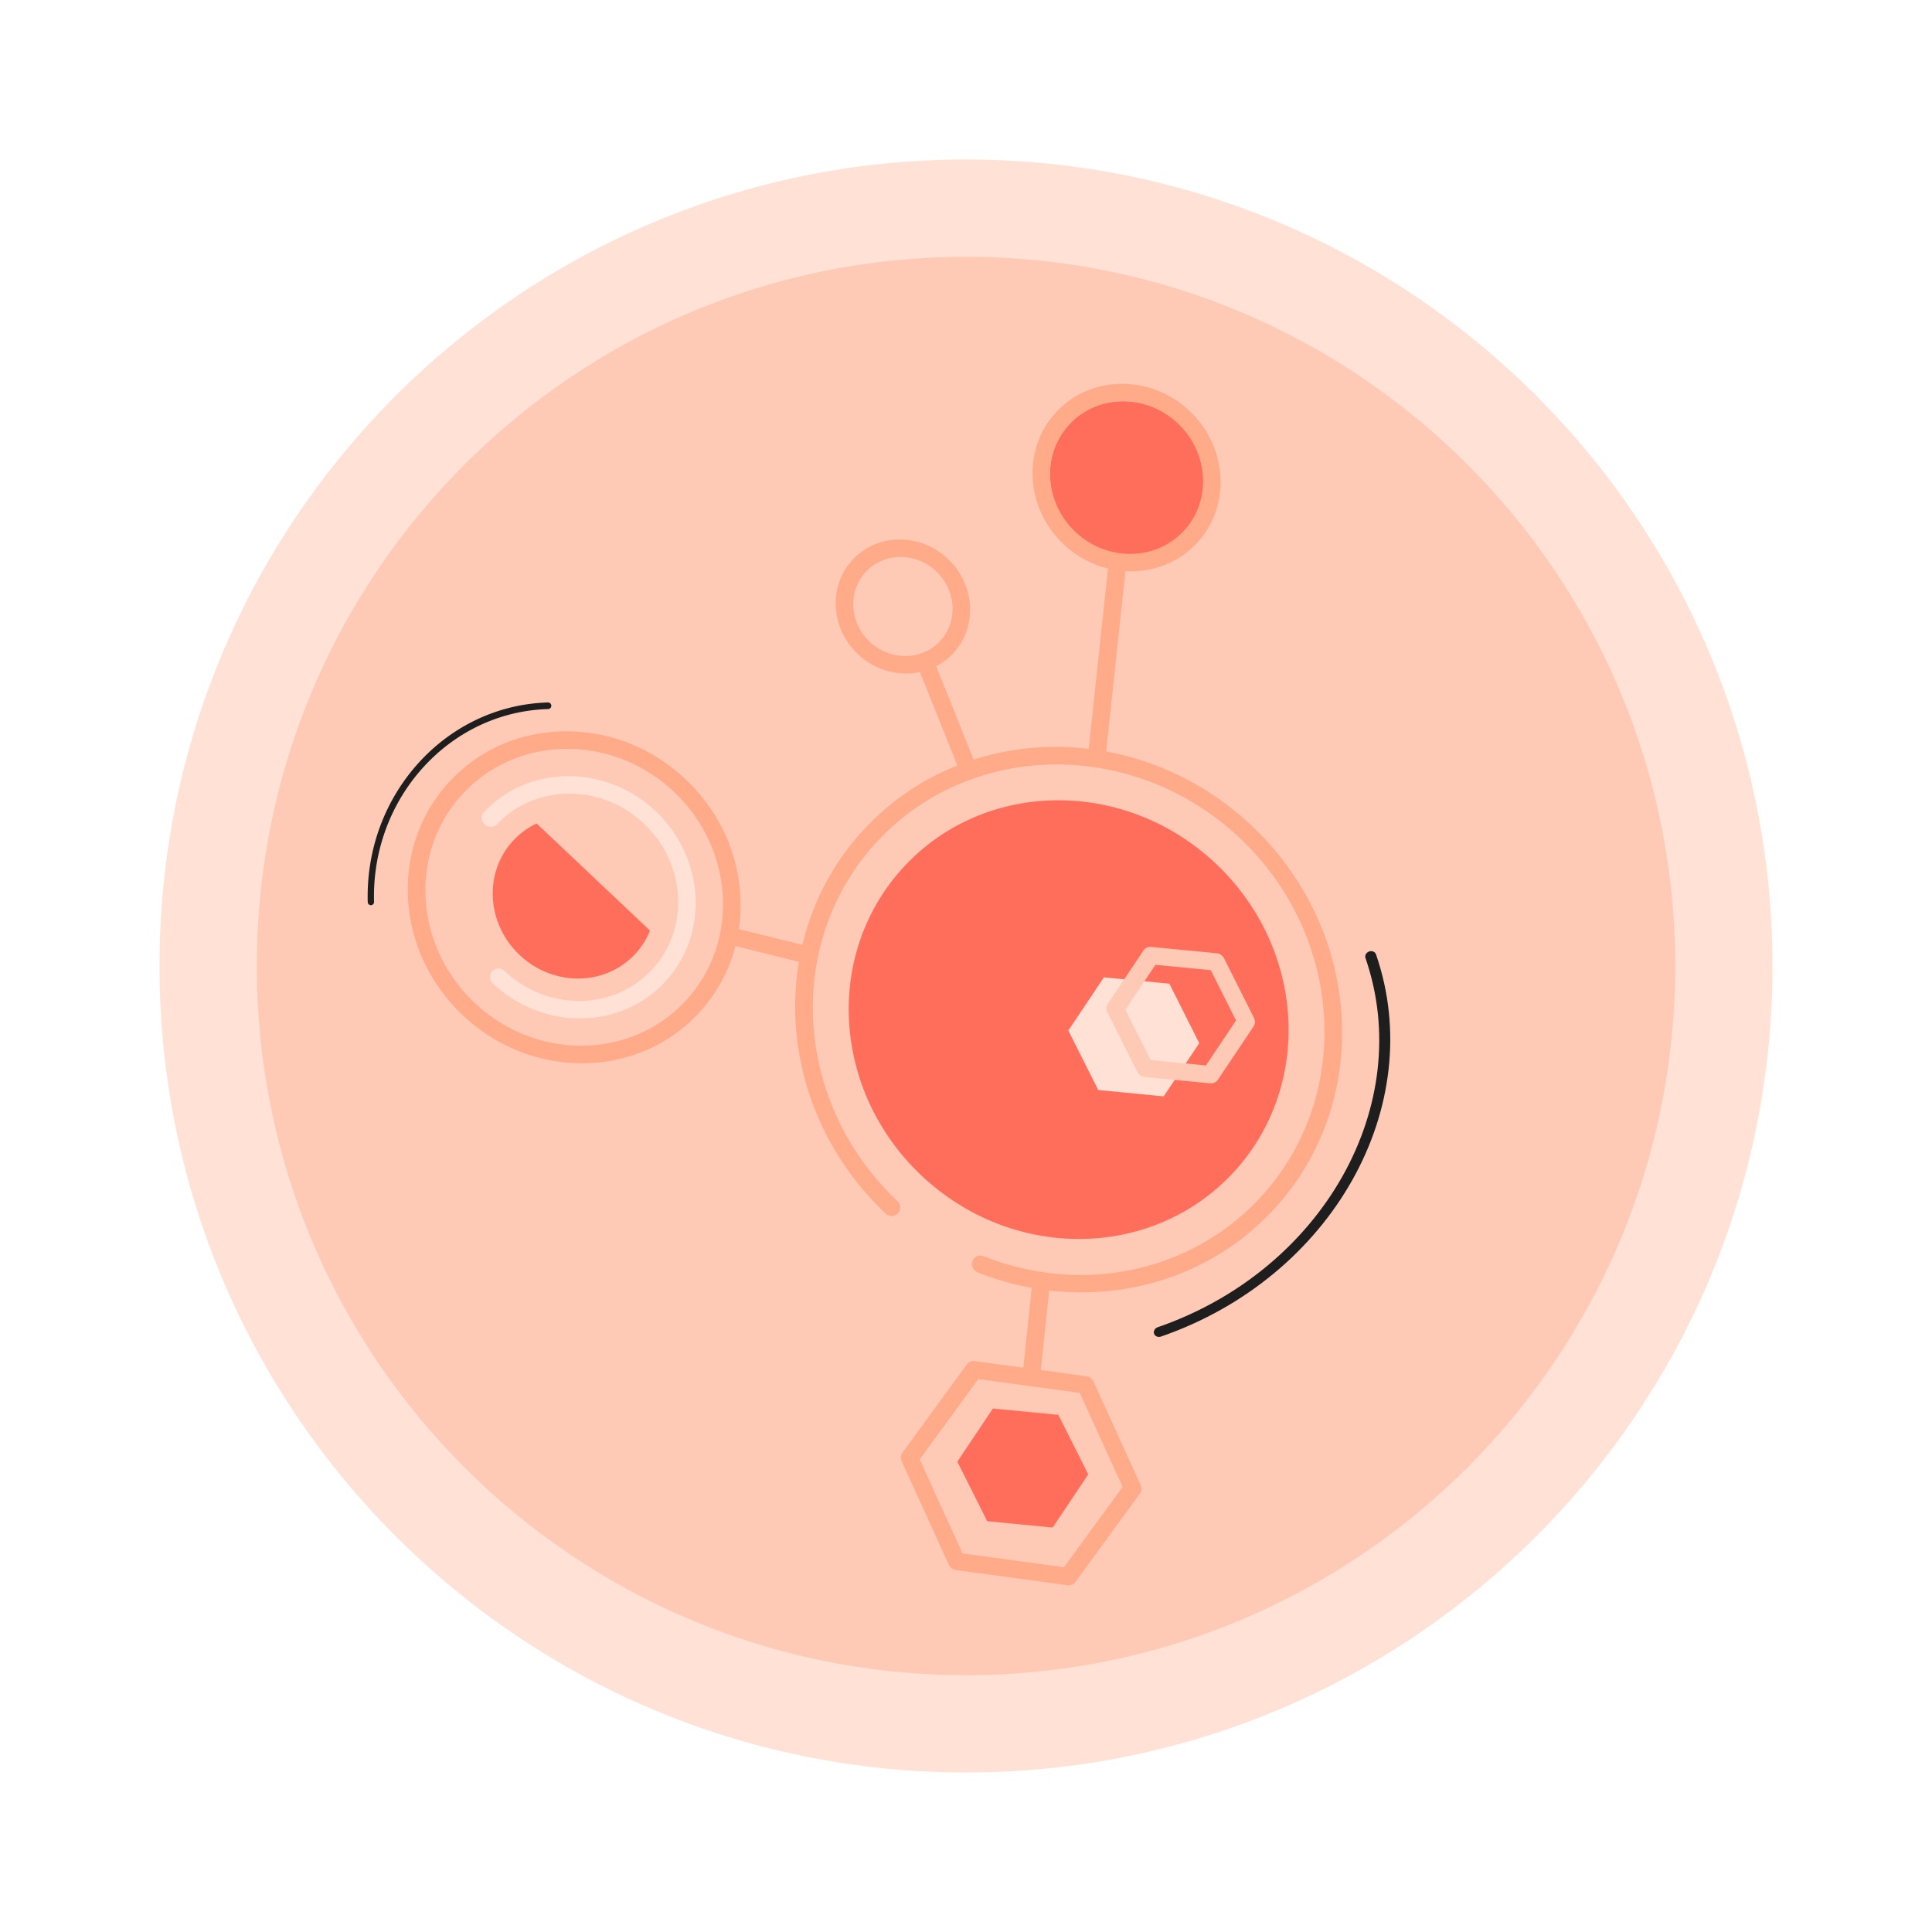 <svg xmlns="http://www.w3.org/2000/svg" fill="none" viewBox="0 0 250 250"><g clip-path="url(#a)"><path fill="#FFE1D5" d="M125 229.36c57.636 0 104.36-46.724 104.36-104.36S182.636 20.64 125 20.64 20.64 67.364 20.64 125 67.364 229.36 125 229.36Z"/><path fill="#FFCAB5" d="M125 216.77c50.683 0 91.77-41.087 91.77-91.77 0-50.683-41.087-91.77-91.77-91.77-50.683 0-91.77 41.087-91.77 91.77 0 50.683 41.087 91.77 91.77 91.77Z"/><g clip-path="url(#b)"><path fill="#FF6D5B" d="M119.228 152.106c11.673 11.031 29.669 10.943 40.194-.195 10.525-11.139 9.593-29.11-2.08-40.141-11.674-11.03-29.67-10.943-40.194.196-10.525 11.138-9.594 29.11 2.08 40.14Z"/><path fill="#FFE1D5" d="m155.184 134.99-3.865-7.701-8.471-.821-4.604 6.881 3.865 7.701 8.47.82 4.605-6.88Z"/><path fill="#FF6D5B" d="m140.818 190.782-3.865-7.7-8.471-.821-4.604 6.88 3.865 7.701 8.47.821 4.605-6.881Z"/><path fill="#FFCAB5" d="M147.417 139.042a1.222 1.222 0 0 1-.25-.336l-3.865-7.701a1.119 1.119 0 0 1 .057-1.126l4.604-6.88c.22-.328.605-.507 1.01-.468l8.47.821c.404.039.768.29.953.658l3.865 7.7c.185.368.163.798-.057 1.126l-4.605 6.88c-.22.329-.605.508-1.009.468l-8.47-.82a1.199 1.199 0 0 1-.703-.322Zm-1.798-8.378 3.268 6.511 7.162.695 3.894-5.818-3.269-6.512-7.162-.694-3.894 5.818h.001Z"/><path fill="#FF6D5B" d="M146.317 71.736c5.48-.027 9.693-4.485 9.409-9.959-.283-5.473-4.956-9.888-10.436-9.861-5.481.027-9.693 4.485-9.41 9.958.284 5.473 4.957 9.888 10.437 9.862ZM69.44 106.56a9.855 9.855 0 0 0-2.967 2.149c-3.899 4.126-3.554 10.784.77 14.87 4.325 4.087 10.99 4.054 14.89-.072a9.843 9.843 0 0 0 1.978-3.084L69.44 106.56Z"/><path fill="#FFE1D5" d="M63.772 127.252c-.465-.44-.502-1.156-.083-1.6.42-.444 1.137-.448 1.602-.008 5.512 5.208 14.038 5.166 19.007-.092 4.969-5.259 4.528-13.774-.984-18.982-5.511-5.207-14.037-5.166-19.006.093-.42.444-1.137.447-1.602.008-.466-.44-.503-1.156-.083-1.6 5.806-6.145 15.77-6.194 22.21-.108 6.44 6.085 6.955 16.035 1.149 22.18s-15.77 6.193-22.21.108v.001Z"/><path fill="#FFAA89" d="m139.165 204.698 8.333-11.421c.232-.32.271-.747.101-1.12l-6.1-13.38a1.204 1.204 0 0 0-.928-.693l-5.889-.799 1.077-10.296c3.665.43 7.368.293 10.993-.424 6.887-1.362 13.047-4.749 17.813-9.794a32.92 32.92 0 0 0 7.158-11.713c1.498-4.237 2.137-8.708 1.9-13.291a36.203 36.203 0 0 0-3.276-13.268c-2.005-4.369-4.82-8.285-8.368-11.637-3.547-3.352-7.616-5.941-12.092-7.695a36.595 36.595 0 0 0-6.751-1.927l2.492-23.33c3.377.197 6.754-.994 9.188-3.57 4.494-4.755 4.094-12.456-.89-17.166-4.985-4.71-12.696-4.673-17.19.083-4.495 4.757-4.096 12.457.889 17.167a12.814 12.814 0 0 0 5.747 3.146L140.88 96.9a36.058 36.058 0 0 0-4.424-.253 34.555 34.555 0 0 0-10.466 1.655l-4.851-12.09a8.09 8.09 0 0 0 2.156-1.627c3.212-3.398 2.927-8.902-.635-12.267-3.562-3.366-9.073-3.34-12.284.06-3.212 3.398-2.927 8.901.635 12.267 2.254 2.13 5.288 2.9 8.026 2.319l4.852 12.091c-.199.08-.398.159-.597.242a32.933 32.933 0 0 0-11.288 7.809 32.92 32.92 0 0 0-7.158 11.713 33.921 33.921 0 0 0-1.014 3.444l-8.22-2.035c.2-1.377.268-2.79.193-4.224-.297-5.736-2.813-11.118-7.085-15.154-4.272-4.037-9.788-6.244-15.531-6.217-5.743.027-11.028 2.287-14.88 6.363-3.851 4.077-5.808 9.48-5.511 15.216.297 5.736 2.813 11.118 7.085 15.155 4.272 4.036 9.788 6.244 15.532 6.216 5.743-.028 11.028-2.288 14.879-6.364a20.123 20.123 0 0 0 4.872-8.797l8.217 2.034a34.933 34.933 0 0 0-.437 7.654 36.198 36.198 0 0 0 3.276 13.267c2.005 4.37 4.82 8.285 8.368 11.637.465.44 1.182.436 1.602-.008.419-.444.382-1.16-.083-1.6-13.563-12.815-14.649-33.769-2.421-46.709 12.228-12.94 33.209-13.043 46.772-.228 13.562 12.816 14.648 33.769 2.42 46.71-7.174 7.593-17.54 10.966-27.871 9.451a1.029 1.029 0 0 0-.288-.044 34.48 34.48 0 0 1-7.437-2.032c-.591-.234-1.238.045-1.446.624-.208.579.103 1.239.694 1.473a36.761 36.761 0 0 0 6.971 2.001l-1.081 10.328-6.284-.853a1.082 1.082 0 0 0-1.028.427l-8.333 11.421c-.233.32-.272.747-.101 1.121l6.1 13.379a1.198 1.198 0 0 0 .928.693l14.432 1.959c.404.055.796-.108 1.029-.428v-.001Zm-.745-149.849c3.657-3.87 9.931-3.9 13.987-.068 4.056 3.833 4.381 10.099.724 13.969-3.657 3.87-9.931 3.9-13.987.068-4.056-3.833-4.38-10.099-.724-13.969Zm-25.889 28.189c-2.633-2.488-2.844-6.557-.47-9.069 2.374-2.512 6.448-2.532 9.081-.044 2.633 2.488 2.844 6.556.47 9.069-2.374 2.512-6.448 2.532-9.081.044ZM61.402 129.76c-7.89-7.455-8.521-19.644-1.408-27.172 7.114-7.528 19.319-7.588 27.209-.132 7.89 7.455 8.521 19.644 1.408 27.172-7.114 7.528-19.319 7.587-27.209.132Zm63.155 71.254-5.548-12.17 7.58-10.389 13.129 1.782 5.548 12.17-7.58 10.389-13.129-1.782Z"/><path fill="#1E1E1E" d="M177.163 123.123c.375-.13.776.036.891.369 6.78 19.628-5.707 41.818-27.829 49.46-.375.129-.776-.037-.89-.369-.115-.333.097-.711.472-.841 21.379-7.385 33.434-28.816 26.883-47.779-.114-.333.098-.711.473-.84Z"/></g><path fill="#1E1E1E" d="M48.005 117.135a.419.419 0 0 1-.42-.416C47.2 102.85 57.67 91.266 70.92 90.899a.42.42 0 0 1 .42.415.42.42 0 0 1-.396.439c-12.805.355-22.915 11.544-22.543 24.944a.419.419 0 0 1-.397.438Z"/></g><defs><clipPath id="a"><path fill="#fff" d="M0 0h250v250H0z"/></clipPath><clipPath id="b"><path fill="#fff" d="m127.284 28 94.49 89.284-89.285 94.49L38 122.49z"/></clipPath></defs></svg>